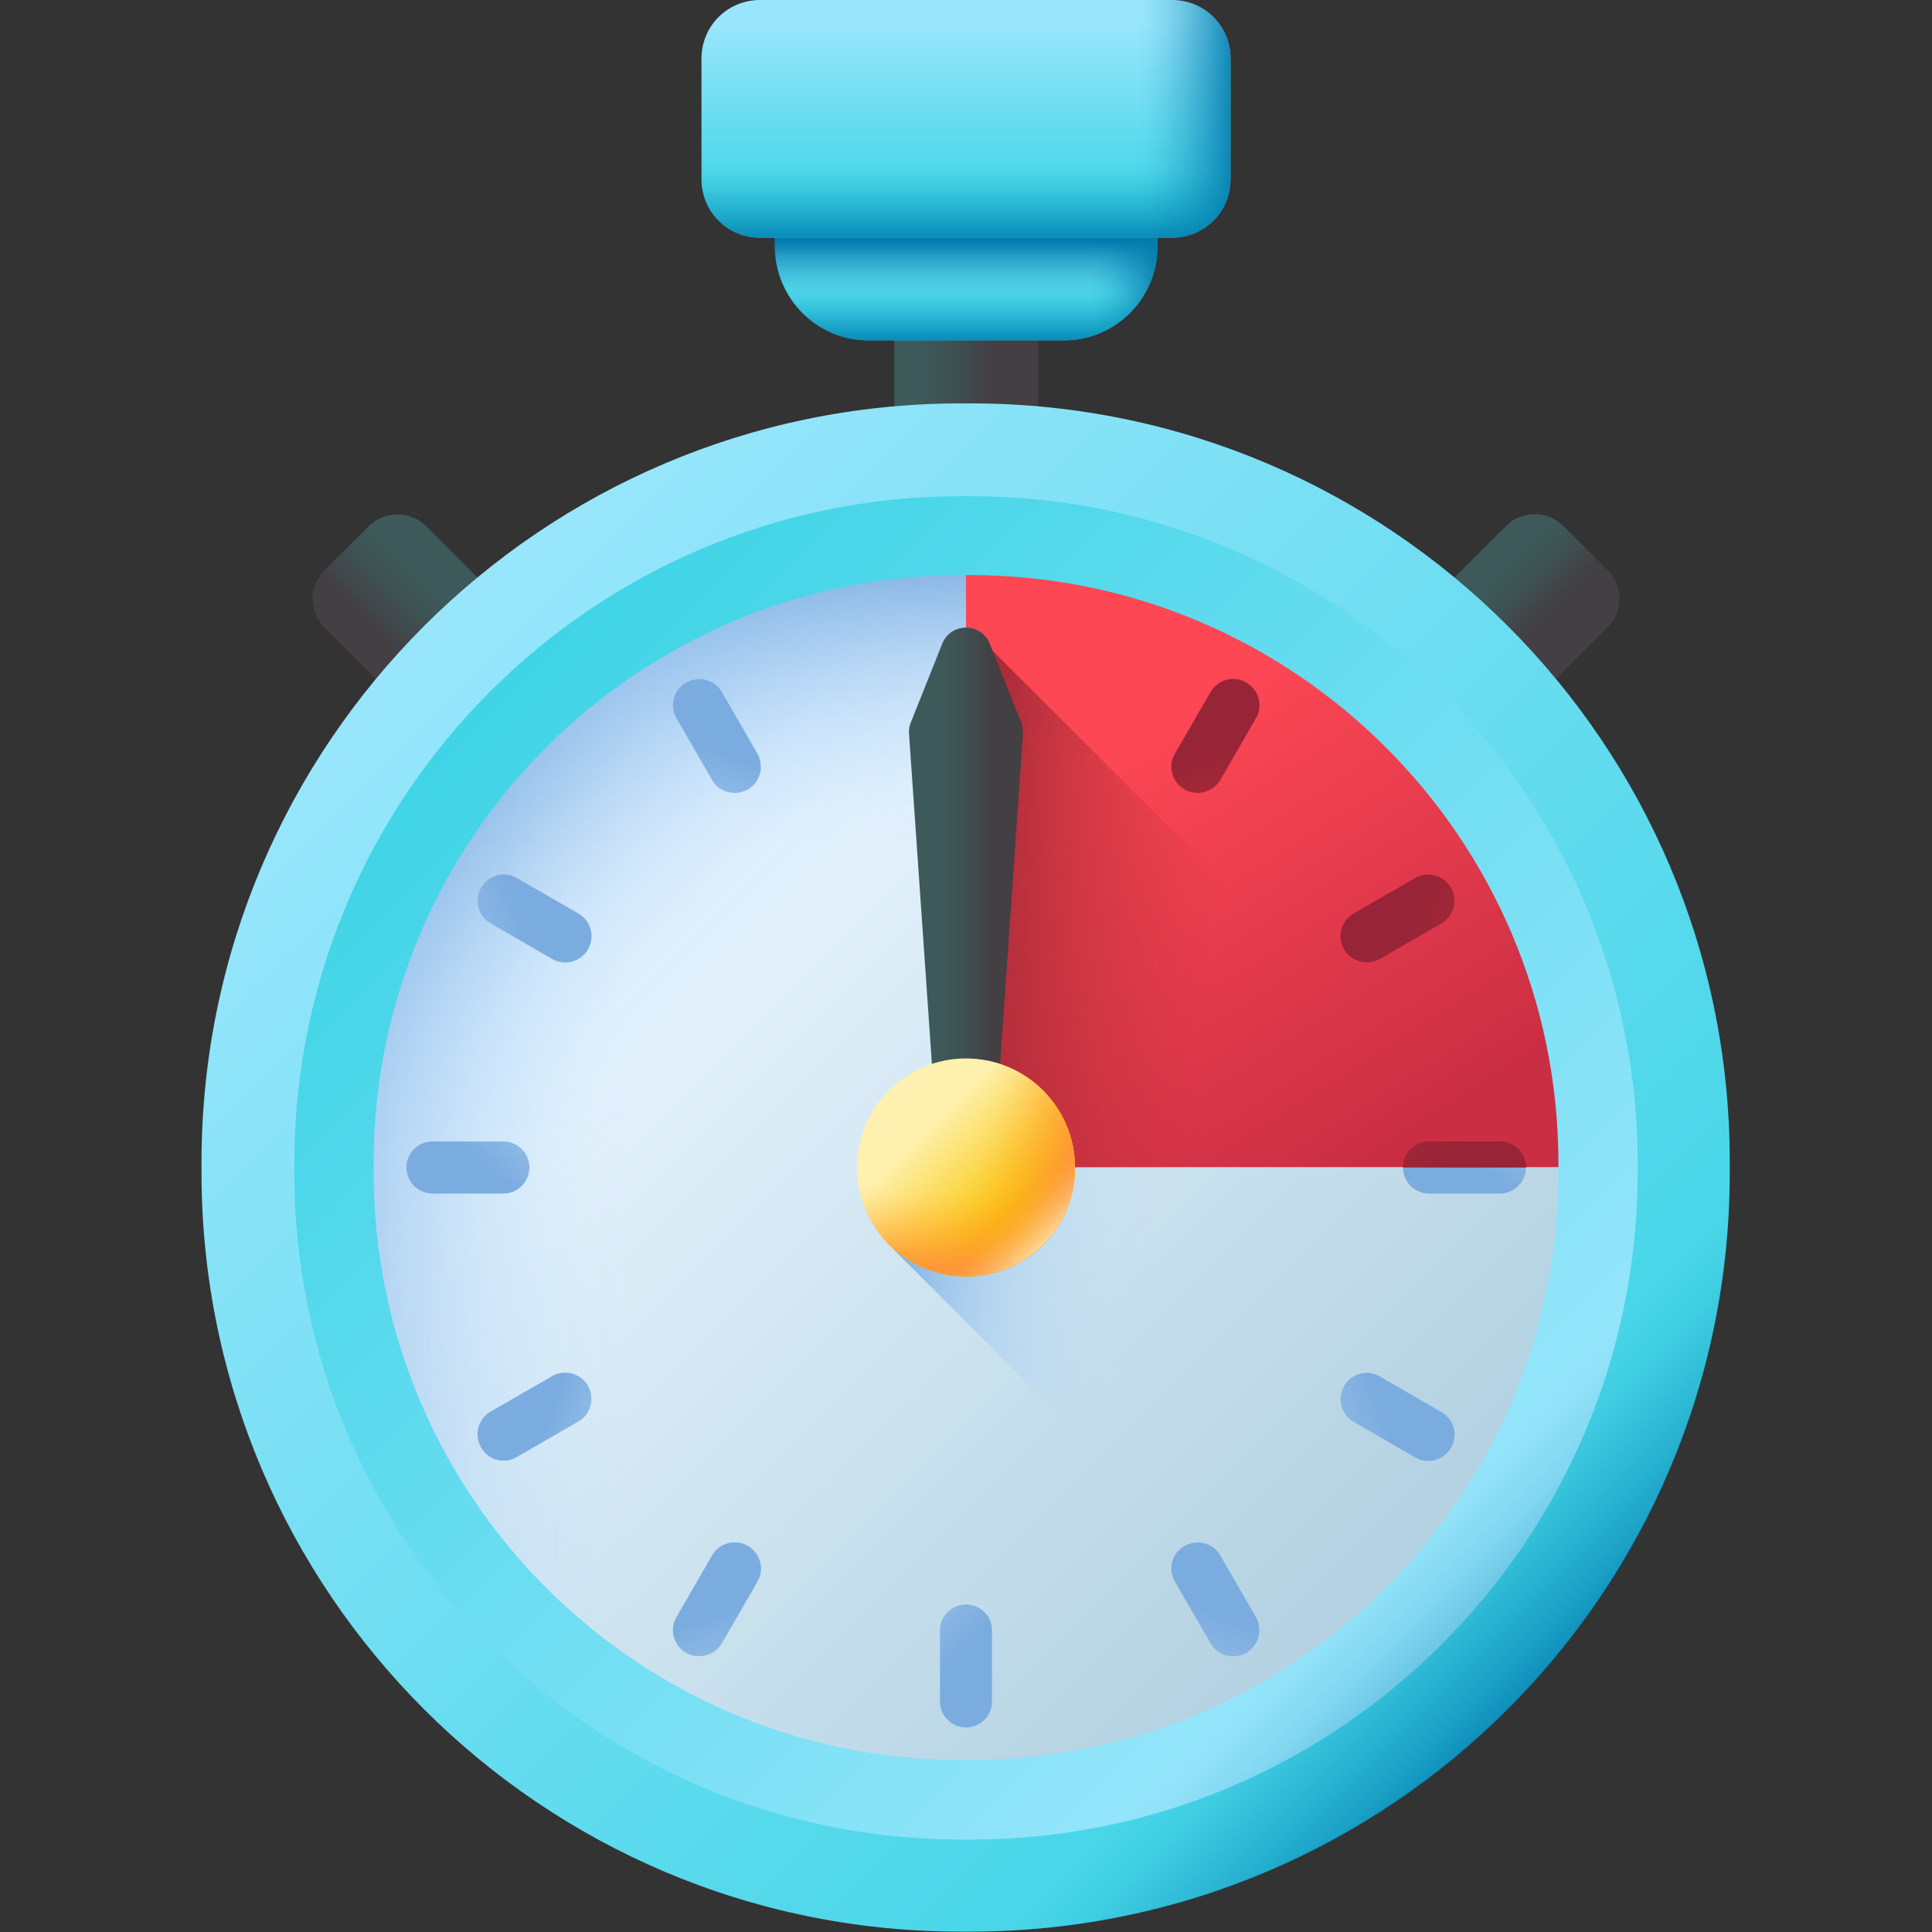 <svg id="Layer_16" enable-background="new 0 0 512 512" viewBox="0 0 512 512" xmlns="http://www.w3.org/2000/svg" xmlns:xlink="http://www.w3.org/1999/xlink"><rect x="0" y="0" width="512" height="512" fill="#333333" stroke="none"/><linearGradient id="lg1"><stop offset="0" stop-color="#3e5959"/><stop offset=".42" stop-color="#3f5152"/><stop offset="1" stop-color="#433f43"/></linearGradient><linearGradient id="SVGID_1_" gradientTransform="matrix(1 0 0 -1 0 514)" gradientUnits="userSpaceOnUse" x1="244.464" x2="262.669" xlink:href="#lg1" y1="412.409" y2="412.409"/><linearGradient id="lg2"><stop offset="0" stop-color="#99e6fc"/><stop offset="1" stop-color="#2ed1e2"/></linearGradient><linearGradient id="SVGID_00000060752003643200965220000003320788769491017141_" gradientTransform="matrix(0 1 -1 0 809.811 -295.811)" gradientUnits="userSpaceOnUse" x1="344.847" x2="385.616" xlink:href="#lg2" y1="553.811" y2="553.811"/><linearGradient id="lg3"><stop offset="0" stop-color="#017bae" stop-opacity="0"/><stop offset=".115" stop-color="#017bae" stop-opacity=".038"/><stop offset=".279" stop-color="#017bae" stop-opacity=".145"/><stop offset=".471" stop-color="#017bae" stop-opacity=".321"/><stop offset=".685" stop-color="#017bae" stop-opacity=".565"/><stop offset=".915" stop-color="#017bae" stop-opacity=".875"/><stop offset="1" stop-color="#017bae"/></linearGradient><linearGradient id="SVGID_00000004512506329489362790000008157026211428433581_" gradientTransform="matrix(0 1 -1 0 809.811 -295.811)" gradientUnits="userSpaceOnUse" x1="371.982" x2="388.138" xlink:href="#lg3" y1="553.811" y2="553.811"/><linearGradient id="SVGID_00000119815768245942621410000013064140499771815867_" gradientTransform="matrix(1 0 0 -1 0 514)" gradientUnits="userSpaceOnUse" x1="256" x2="256" xlink:href="#lg3" y1="434.8" y2="450.047"/><linearGradient id="SVGID_00000173851903992194837420000005267592750261655690_" gradientTransform="matrix(0 1 -1 0 809.811 -295.811)" gradientUnits="userSpaceOnUse" x1="363.243" x2="363.243" xlink:href="#lg3" y1="521.002" y2="501.489"/><linearGradient id="SVGID_00000092431717644573834780000006346605673353797029_" gradientTransform="matrix(0 1 -1 0 809.811 -295.811)" gradientUnits="userSpaceOnUse" x1="301.858" x2="358.276" xlink:href="#lg2" y1="553.811" y2="553.811"/><linearGradient id="SVGID_00000146498986519721782830000014930748084337320091_" gradientTransform="matrix(0 1 -1 0 809.811 -295.811)" gradientUnits="userSpaceOnUse" x1="339.408" x2="361.765" xlink:href="#lg3" y1="553.811" y2="553.811"/><linearGradient id="SVGID_00000061453672880894028110000013931924234830937001_" gradientTransform="matrix(0 1 -1 0 809.811 -295.811)" gradientUnits="userSpaceOnUse" x1="327.316" x2="327.316" xlink:href="#lg3" y1="508.408" y2="481.406"/><linearGradient id="SVGID_00000132785045098914550310000013331384785019620787_" gradientTransform="matrix(1 0 0 -1 0 514)" gradientUnits="userSpaceOnUse" x1="392.907" x2="404.582" xlink:href="#lg1" y1="357.192" y2="345.517"/><linearGradient id="SVGID_00000051353473286451264830000017613643742979295162_" gradientTransform="matrix(1 0 0 -1 0 514)" gradientUnits="userSpaceOnUse" x1="116.659" x2="104.205" xlink:href="#lg1" y1="354.758" y2="342.304"/><linearGradient id="SVGID_00000067918325509304830770000008063550756771782562_" gradientTransform="matrix(1 0 0 -1 0 514)" gradientUnits="userSpaceOnUse" x1="173.004" x2="360.939" y1="287.552" y2="99.617"><stop offset="0" stop-color="#eaf6ff"/><stop offset="1" stop-color="#b4d2e2"/></linearGradient><linearGradient id="lg4"><stop offset="0" stop-color="#b3dafe" stop-opacity="0"/><stop offset=".095" stop-color="#b1d8fc" stop-opacity=".033"/><stop offset=".238" stop-color="#abd4fa" stop-opacity=".126"/><stop offset=".411" stop-color="#a3cdf5" stop-opacity=".277"/><stop offset=".608" stop-color="#97c3ee" stop-opacity=".487"/><stop offset=".821" stop-color="#88b7e6" stop-opacity=".752"/><stop offset="1" stop-color="#7bacdf"/></linearGradient><linearGradient id="SVGID_00000048469979476087100320000004669422361090030268_" gradientTransform="matrix(1 0 0 -1 0 514)" gradientUnits="userSpaceOnUse" x1="166.035" x2="71.051" xlink:href="#lg4" y1="204.556" y2="204.556"/><linearGradient id="SVGID_00000129184183016609325790000014655099443405150906_" gradientTransform="matrix(1 0 0 -1 0 514)" gradientUnits="userSpaceOnUse" x1="206.042" x2="134.248" xlink:href="#lg4" y1="254.514" y2="326.308"/><linearGradient id="SVGID_00000123432143904734868420000009240174749674093446_" gradientTransform="matrix(1 0 0 -1 0 514)" gradientUnits="userSpaceOnUse" x1="256" x2="256" xlink:href="#lg4" y1="290.219" y2="368.297"/><linearGradient id="SVGID_00000168799309453923896350000016770689892441811114_" gradientTransform="matrix(1 0 0 -1 0 514)" gradientUnits="userSpaceOnUse" x1="173.536" x2="253.285" xlink:href="#lg4" y1="144.011" y2="74.855"/><linearGradient id="SVGID_00000149380935398346464550000009904835099447860102_" gradientTransform="matrix(0 1 1 0 1471.645 -2684.355)" gradientUnits="userSpaceOnUse" x1="2911.335" x2="2991.084" xlink:href="#lg4" y1="-1276.19" y2="-1345.346"/><linearGradient id="SVGID_00000097467050578893783750000002799550324444802738_" gradientTransform="matrix(0 1 1 0 1471.645 -2684.355)" gradientUnits="userSpaceOnUse" x1="2911.335" x2="2991.084" xlink:href="#lg4" y1="-1012.078" y2="-1081.234"/><linearGradient id="SVGID_00000044869073633635066470000000973902632744970389_" gradientTransform="matrix(-.866 -.5 -.5 .866 4788.847 70.459)" gradientUnits="userSpaceOnUse" x1="3723.603" x2="3803.351" xlink:href="#lg4" y1="2412.848" y2="2343.691"/><linearGradient id="SVGID_00000022549187564622113640000000851357224595441815_" gradientTransform="matrix(-.866 -.5 -.5 .866 4788.847 70.458)" gradientUnits="userSpaceOnUse" x1="3723.603" x2="3803.352" xlink:href="#lg4" y1="2676.96" y2="2607.804"/><linearGradient id="SVGID_00000052092471529883369750000004274498813937758892_" gradientTransform="matrix(.5 -.866 -.866 -.5 1915.186 2104.492)" gradientUnits="userSpaceOnUse" x1="642.499" x2="722.247" xlink:href="#lg4" y1="2273.877" y2="2204.72"/><linearGradient id="SVGID_00000134933311350387433010000010766239870848981165_" gradientTransform="matrix(.5 -.866 -.866 -.5 1915.186 2104.492)" gradientUnits="userSpaceOnUse" x1="642.499" x2="722.247" xlink:href="#lg4" y1="2537.989" y2="2468.832"/><linearGradient id="SVGID_00000158738351067691447100000011287912192115018420_" gradientTransform="matrix(.866 -.5 .5 .866 -118.847 70.459)" gradientUnits="userSpaceOnUse" x1="122.67" x2="202.418" xlink:href="#lg4" y1="333.847" y2="264.69"/><linearGradient id="SVGID_00000172416543214715912420000004339042509740222129_" gradientTransform="matrix(.866 -.5 .5 .866 -118.847 70.459)" gradientUnits="userSpaceOnUse" x1="122.67" x2="202.418" xlink:href="#lg4" y1="597.959" y2="528.802"/><linearGradient id="SVGID_00000139257300491639144920000017419873204556074369_" gradientTransform="matrix(-.5 -.866 .866 -.5 2754.814 2104.492)" gradientUnits="userSpaceOnUse" x1="2721.5" x2="2801.248" xlink:href="#lg4" y1="-1327.056" y2="-1396.213"/><linearGradient id="SVGID_00000072983266830888176190000011172145851613787570_" gradientTransform="matrix(-.5 -.866 .866 -.5 2754.814 2104.492)" gradientUnits="userSpaceOnUse" x1="2721.501" x2="2801.249" xlink:href="#lg4" y1="-1062.943" y2="-1132.1"/><linearGradient id="SVGID_00000135671129754364067300000018417216221654882232_" gradientTransform="matrix(1 0 0 -1 0 514)" gradientUnits="userSpaceOnUse" x1="307.633" x2="240.879" xlink:href="#lg4" y1="201.264" y2="212.389"/><linearGradient id="SVGID_00000080926731056264417890000004585402625721464979_" gradientTransform="matrix(1 0 0 -1 0 514)" gradientUnits="userSpaceOnUse" x1="292.703" x2="361.479" y1="312.799" y2="205.083"><stop offset="0" stop-color="#fd4755"/><stop offset="1" stop-color="#ca2e43"/></linearGradient><linearGradient id="lg5"><stop offset="0" stop-color="#a72b2b" stop-opacity="0"/><stop offset=".129" stop-color="#a52a2b" stop-opacity=".07"/><stop offset=".352" stop-color="#a2292e" stop-opacity=".259"/><stop offset=".644" stop-color="#9d2731" stop-opacity=".566"/><stop offset=".989" stop-color="#972436" stop-opacity=".986"/><stop offset="1" stop-color="#972437"/></linearGradient><linearGradient id="SVGID_00000167388131319913973500000006542060645471933825_" gradientTransform="matrix(1 0 0 -1 0 514)" gradientUnits="userSpaceOnUse" x1="322.946" x2="248.606" xlink:href="#lg5" y1="267.241" y2="274.068"/><linearGradient id="SVGID_00000136386875916016769700000016451383759355776956_" gradientTransform="matrix(1 0 0 -1 0 514)" gradientUnits="userSpaceOnUse" x1="111.459" x2="444.595" xlink:href="#lg2" y1="349.097" y2="15.961"/><linearGradient id="SVGID_00000141427271138536738560000002195095948023619514_" gradientTransform="matrix(1 0 0 -1 0 514)" gradientUnits="userSpaceOnUse" x1="378.516" x2="81.938" xlink:href="#lg2" y1="82.04" y2="378.617"/><linearGradient id="SVGID_00000097478477946989997150000002867215852175517590_" gradientTransform="matrix(1 0 0 -1 0 514)" gradientUnits="userSpaceOnUse" x1="362.519" x2="406.932" xlink:href="#lg3" y1="98.037" y2="53.623"/><linearGradient id="SVGID_00000037682047047559461420000014596719885909777329_" gradientUnits="userSpaceOnUse" x1="248.516" x2="263.577" xlink:href="#lg1" y1="243.416" y2="243.416"/><linearGradient id="SVGID_00000013159556626013407070000011321369310232456076_" gradientTransform="matrix(1 0 0 -1 0 514)" gradientUnits="userSpaceOnUse" x1="245.494" x2="267.72" y1="215.061" y2="192.835"><stop offset="0" stop-color="#fef0ae"/><stop offset="1" stop-color="#fac600"/></linearGradient><linearGradient id="lg6"><stop offset="0" stop-color="#fe9738" stop-opacity="0"/><stop offset=".102" stop-color="#fe9738" stop-opacity=".02"/><stop offset=".227" stop-color="#fe9738" stop-opacity=".078"/><stop offset=".361" stop-color="#fe9738" stop-opacity=".175"/><stop offset=".505" stop-color="#fe9738" stop-opacity=".31"/><stop offset=".654" stop-color="#fe9738" stop-opacity=".483"/><stop offset=".808" stop-color="#fe9738" stop-opacity=".695"/><stop offset=".965" stop-color="#fe9738" stop-opacity=".94"/><stop offset="1" stop-color="#fe9738"/></linearGradient><linearGradient id="SVGID_00000073718032867865281160000001594456160379853722_" gradientTransform="matrix(1 0 0 -1 0 514)" gradientUnits="userSpaceOnUse" x1="256.235" x2="281.238" xlink:href="#lg6" y1="204.528" y2="197.457"/><linearGradient id="SVGID_00000026876929396067408620000017768028662721802920_" gradientTransform="matrix(1 0 0 -1 0 514)" gradientUnits="userSpaceOnUse" x1="256" x2="256" xlink:href="#lg6" y1="200.453" y2="178.289"/><linearGradient id="SVGID_00000160181458526013458300000009154529781553650622_" gradientTransform="matrix(1 0 0 -1 0 514)" gradientUnits="userSpaceOnUse" x1="267.818" x2="278.409" y1="192.737" y2="182.147"><stop offset="0" stop-color="#fef0ae" stop-opacity="0"/><stop offset=".098" stop-color="#fef0ae" stop-opacity=".021"/><stop offset=".222" stop-color="#fef0af" stop-opacity=".083"/><stop offset=".36" stop-color="#fef0b2" stop-opacity=".185"/><stop offset=".508" stop-color="#fef1b5" stop-opacity=".327"/><stop offset=".665" stop-color="#fef2ba" stop-opacity=".509"/><stop offset=".828" stop-color="#fef3bf" stop-opacity=".732"/><stop offset=".994" stop-color="#fef4c5" stop-opacity=".991"/><stop offset="1" stop-color="#fff5c6"/></linearGradient><linearGradient id="SVGID_00000031172385316106720710000014813070236004663976_" gradientTransform="matrix(1 0 0 -1 0 514)" gradientUnits="userSpaceOnUse" x1="305.137" x2="385.464" xlink:href="#lg5" y1="278.045" y2="208.387"/><linearGradient id="SVGID_00000036241775282121700110000004548789759944891566_" gradientTransform="matrix(-.866 -.5 -.5 .866 4788.847 70.459)" gradientUnits="userSpaceOnUse" x1="3723.603" x2="3803.351" xlink:href="#lg5" y1="2412.848" y2="2343.691"/><linearGradient id="SVGID_00000175306257236219575920000008622505536494875295_" gradientTransform="matrix(-.5 -.866 .866 -.5 2754.814 2104.492)" gradientUnits="userSpaceOnUse" x1="2721.501" x2="2801.249" xlink:href="#lg5" y1="-1062.943" y2="-1132.1"/><g><path d="m237 79.7h38.1v43.8h-38.1z" fill="url(#SVGID_1_)"/><g><path d="m306.7 55.9v9.6c0 13.6-11.1 24.7-24.7 24.7h-51.9c-13.6 0-24.7-11.1-24.7-24.7v-9.6c0-6.2 5-11.2 11.2-11.2h78.9c6.1 0 11.2 5 11.2 11.2z" fill="url(#SVGID_00000060752003643200965220000003320788769491017141_)"/><path d="m230.1 90.2h51.9c13.7 0 24.7-11.1 24.7-24.7v-5.2h-101.4v5.2c0 13.6 11.1 24.7 24.8 24.7z" fill="url(#SVGID_00000004512506329489362790000008157026211428433581_)"/><path d="m230.1 90.2h51.9c13.7 0 24.7-11.1 24.7-24.7v-5.2h-101.4v5.2c0 13.6 11.1 24.7 24.8 24.7z" fill="url(#SVGID_00000119815768245942621410000013064140499771815867_)"/><path d="m258.4 44.7h37.1c6.2 0 11.2 5 11.2 11.2v9.6c0 13.6-11.1 24.7-24.7 24.7h-23.6z" fill="url(#SVGID_00000173851903992194837420000005267592750261655690_)"/></g><g><path d="m326.1 15.5v32c0 8.6-6.9 15.5-15.5 15.5h-109.2c-8.6 0-15.5-6.9-15.5-15.5v-32c0-8.6 6.9-15.5 15.5-15.5h109.2c8.6 0 15.5 6.9 15.5 15.5z" fill="url(#SVGID_00000092431717644573834780000006346605673353797029_)"/><path d="m201.4 63h109.2c8.6 0 15.5-6.9 15.5-15.5v-25.9h-140.2v25.9c0 8.6 6.9 15.5 15.5 15.5z" fill="url(#SVGID_00000146498986519721782830000014930748084337320091_)"/><path d="m259.3 0h51.3c8.6 0 15.5 6.9 15.5 15.5v32c0 8.6-6.9 15.5-15.5 15.5h-51.3z" fill="url(#SVGID_00000061453672880894028110000013931924234830937001_)"/></g><path d="m426 166.3-31.1 31.1c-8-9.9-17-18.9-26.9-26.9l31.1-31.1c4.2-4.2 11-4.2 15.2 0l11.8 11.7c4.1 4.3 4.1 11.1-.1 15.2z" fill="url(#SVGID_00000132785045098914550310000013331384785019620787_)"/><path d="m112.9 139.4 31.1 31.1c-9.9 8-18.9 17-26.9 26.9l-31.1-31.1c-4.2-4.2-4.2-11 0-15.2l11.8-11.7c4.1-4.1 10.9-4.1 15.1 0z" fill="url(#SVGID_00000051353473286451264830000017613643742979295162_)"/><g><g><path d="m257.6 131.5h-3.2c-97.2.2-176.1 79.1-176.4 176.4v3.2c.2 97.2 79.1 176.1 176.4 176.4h3.2c97.2-.2 176.1-79.1 176.4-176.4v-3.2c-.3-97.3-79.2-176.2-176.4-176.4z" fill="url(#SVGID_00000067918325509304830770000008063550756771782562_)"/><path d="m257.6 131.5h-3.2c-97.2.2-176.1 79.1-176.4 176.4v3.2c.2 97.2 79.1 176.1 176.4 176.4h3.2c97.2-.2 176.1-79.1 176.4-176.4v-3.2c-.3-97.3-79.2-176.2-176.4-176.4z" fill="url(#SVGID_00000048469979476087100320000004669422361090030268_)"/><path d="m257.6 131.5h-3.2c-97.2.2-176.1 79.1-176.4 176.4v3.2c.2 97.2 79.1 176.1 176.4 176.4h3.2c97.2-.2 176.1-79.1 176.4-176.4v-3.2c-.3-97.3-79.2-176.2-176.4-176.4z" fill="url(#SVGID_00000129184183016609325790000014655099443405150906_)"/><path d="m257.6 131.5h-3.2c-97.2.2-176.1 79.1-176.4 176.4v3.2c.2 97.2 79.1 176.1 176.4 176.4h3.2c97.2-.2 176.1-79.1 176.4-176.4v-3.2c-.3-97.3-79.2-176.2-176.4-176.4z" fill="url(#SVGID_00000123432143904734868420000009240174749674093446_)"/><g><g><path d="m256 425.2c3.8 0 6.9 3.1 6.9 6.9v18.8c0 3.8-3.1 6.9-6.9 6.9-3.8 0-6.9-3.1-6.9-6.9v-18.8c0-3.8 3.1-6.9 6.9-6.9z" fill="url(#SVGID_00000168799309453923896350000016770689892441811114_)"/><g><path d="m140.3 309.4c0 3.8-3.1 6.9-6.9 6.9h-18.8c-3.8 0-6.9-3.1-6.9-6.9 0-3.8 3.1-6.9 6.9-6.9h18.8c3.8 0 6.9 3.1 6.9 6.9z" fill="url(#SVGID_00000149380935398346464550000009904835099447860102_)"/><path d="m404.4 309.4c0 3.8-3.1 6.9-6.9 6.9h-18.8c-3.8 0-6.9-3.1-6.9-6.9 0-3.8 3.1-6.9 6.9-6.9h18.8c3.8 0 6.9 3.1 6.9 6.9z" fill="url(#SVGID_00000097467050578893783750000002799550324444802738_)"/></g></g><g><g><path d="m313.9 209.2c-3.3-1.9-4.5-6.2-2.5-9.5l9.4-16.3c1.9-3.3 6.2-4.5 9.5-2.5 3.3 1.9 4.5 6.2 2.5 9.5l-9.4 16.3c-2 3.3-6.2 4.4-9.5 2.5z" fill="url(#SVGID_00000044869073633635066470000000973902632744970389_)"/><path d="m181.8 438c-3.3-1.9-4.5-6.2-2.5-9.5l9.4-16.3c1.9-3.3 6.2-4.5 9.5-2.5 3.3 1.9 4.5 6.2 2.5 9.5l-9.4 16.3c-1.9 3.2-6.2 4.4-9.5 2.5z" fill="url(#SVGID_00000022549187564622113640000000851357224595441815_)"/></g><g><path d="m356.2 367.3c1.9-3.3 6.2-4.5 9.5-2.5l16.3 9.4c3.3 1.9 4.5 6.2 2.5 9.5-1.9 3.3-6.2 4.5-9.5 2.5l-16.3-9.4c-3.3-1.9-4.4-6.2-2.5-9.5z" fill="url(#SVGID_00000052092471529883369750000004274498813937758892_)"/><path d="m127.5 235.2c1.9-3.3 6.2-4.5 9.5-2.5l16.3 9.4c3.3 1.9 4.5 6.2 2.5 9.5-1.9 3.3-6.2 4.5-9.5 2.5l-16.3-9.4c-3.3-1.9-4.4-6.1-2.5-9.5z" fill="url(#SVGID_00000134933311350387433010000010766239870848981165_)"/></g></g><g><g><path d="m181.8 180.9c3.3-1.9 7.6-.8 9.5 2.5l9.4 16.3c1.9 3.3.8 7.6-2.5 9.5-3.3 1.9-7.6.8-9.5-2.5l-9.4-16.3c-2-3.3-.8-7.6 2.5-9.5z" fill="url(#SVGID_00000158738351067691447100000011287912192115018420_)"/><path d="m313.9 409.7c3.3-1.9 7.6-.8 9.5 2.5l9.4 16.3c1.9 3.3.8 7.6-2.5 9.5-3.3 1.9-7.6.8-9.5-2.5l-9.4-16.3c-2-3.4-.9-7.6 2.5-9.5z" fill="url(#SVGID_00000172416543214715912420000004339042509740222129_)"/></g><g><path d="m127.5 383.6c-1.9-3.3-.8-7.6 2.5-9.5l16.3-9.4c3.3-1.9 7.6-.8 9.5 2.5 1.9 3.3.8 7.6-2.5 9.5l-16.3 9.4c-3.4 2-7.6.9-9.5-2.5z" fill="url(#SVGID_00000139257300491639144920000017419873204556074369_)"/><path d="m356.2 251.6c-1.9-3.3-.8-7.6 2.5-9.5l16.3-9.4c3.3-1.9 7.6-.8 9.5 2.5 1.9 3.3.8 7.6-2.5 9.5l-16.3 9.4c-3.3 1.9-7.6.8-9.5-2.5z" fill="url(#SVGID_00000072983266830888176190000011172145851613787570_)"/></g></g></g><path d="m263 172.4-8.8 13.3v127.1l-17.4 18.3 123.2 123.2c37-26.5 63.3-66.9 71.3-113.6z" fill="url(#SVGID_00000135671129754364067300000018417216221654882232_)"/><path d="m433.9 307.8c-.2-97.2-79.1-176.1-176.4-176.4h-1.5v177.9h177.9z" fill="url(#SVGID_00000080926731056264417890000004585402625721464979_)"/><path d="m263 172.4-7 10.7v126.3h144.1z" fill="url(#SVGID_00000167388131319913973500000006542060645471933825_)"/><g><path d="m257.8 106.9h-3.6c-110.7.3-200.5 90.1-200.8 200.7v3.6c.3 110.7 90.1 200.5 200.7 200.7h3.6c110.7-.3 200.5-90.1 200.7-200.7v-3.6c-.1-110.6-89.9-200.4-200.6-200.7zm161.7 204c-.2 89.3-72.7 161.8-162 162h-2.9c-89.3-.2-161.8-72.7-162-162v-2.9c.2-89.3 72.7-161.8 162-162h2.9c89.3.2 161.8 72.7 162 162z" fill="url(#SVGID_00000136386875916016769700000016451383759355776956_)"/><path d="m257.6 131.5h-3.2c-97.2.2-176.1 79.1-176.4 176.4v3.2c.2 97.2 79.1 176.1 176.4 176.4h3.2c97.2-.2 176.1-79.1 176.4-176.4v-3.2c-.3-97.3-79.2-176.2-176.4-176.4zm155.4 179.3c-.2 85.8-69.8 155.4-155.6 155.6h-2.8c-85.8-.1-155.4-69.8-155.6-155.6v-2.8c.2-85.8 69.8-155.4 155.6-155.6h2.8c85.8.2 155.4 69.8 155.6 155.6z" fill="url(#SVGID_00000141427271138536738560000002195095948023619514_)"/><path d="m370.5 201.4c26.3 27.9 42.5 65.4 42.6 106.7v2.8c-.2 85.8-69.8 155.4-155.6 155.6h-2.8c-41.3-.1-78.8-16.3-106.7-42.6l-32.3 32.3c36 34.5 84.8 55.7 138.5 55.8h3.6c110.7-.3 200.5-90.1 200.7-200.7v-3.6c-.1-53.7-21.3-102.5-55.8-138.5z" fill="url(#SVGID_00000097478477946989997150000002867215852175517590_)"/></g><g><path d="m262.8 314.2c-.2 3.6-3.2 6.3-6.8 6.3-3.6 0-6.5-2.8-6.8-6.3l-8.3-119.8c-.1-1 .1-2 .5-3l8.3-20.8c2.3-5.7 10.3-5.7 12.6 0l8.3 20.8c.4.9.5 2 .5 3z" fill="url(#SVGID_00000037682047047559461420000014596719885909777329_)"/><g><circle cx="256" cy="309.4" fill="url(#SVGID_00000013159556626013407070000011321369310232456076_)" r="28.9"/><path d="m256 280.6c-2 0-4 .2-5.9.6v56.6c1.9.4 3.9.6 5.9.6 16 0 28.9-12.9 28.9-28.9s-12.9-28.9-28.9-28.9z" fill="url(#SVGID_00000073718032867865281160000001594456160379853722_)"/><path d="m227.1 309.4c0 16 12.9 28.9 28.9 28.9s28.9-12.9 28.9-28.9c0-2.1-.2-4.2-.7-6.2h-56.4c-.5 2.1-.7 4.1-.7 6.2z" fill="url(#SVGID_00000026876929396067408620000017768028662721802920_)"/><path d="m270.6 284.5-39.5 39.5c5 8.5 14.3 14.3 24.9 14.3 16 0 28.9-12.9 28.9-28.9 0-10.6-5.7-19.9-14.3-24.9z" fill="url(#SVGID_00000160181458526013458300000009154529781553650622_)"/></g></g></g><path d="m397.5 302.5h-18.8c-3.8 0-6.9 3.1-6.9 6.9h32.7c-.1-3.8-3.2-6.9-7-6.9z" fill="url(#SVGID_00000031172385316106720710000014813070236004663976_)"/><path d="m313.9 209.2c-3.3-1.9-4.5-6.2-2.5-9.5l9.4-16.3c1.9-3.3 6.2-4.5 9.5-2.5 3.3 1.9 4.5 6.2 2.5 9.5l-9.4 16.3c-2 3.3-6.2 4.4-9.5 2.5z" fill="url(#SVGID_00000036241775282121700110000004548789759944891566_)"/><path d="m356.2 251.6c-1.9-3.3-.8-7.6 2.5-9.5l16.3-9.4c3.3-1.9 7.6-.8 9.5 2.5 1.9 3.3.8 7.6-2.5 9.5l-16.3 9.4c-3.3 1.9-7.6.8-9.5-2.5z" fill="url(#SVGID_00000175306257236219575920000008622505536494875295_)"/></g></g></svg>